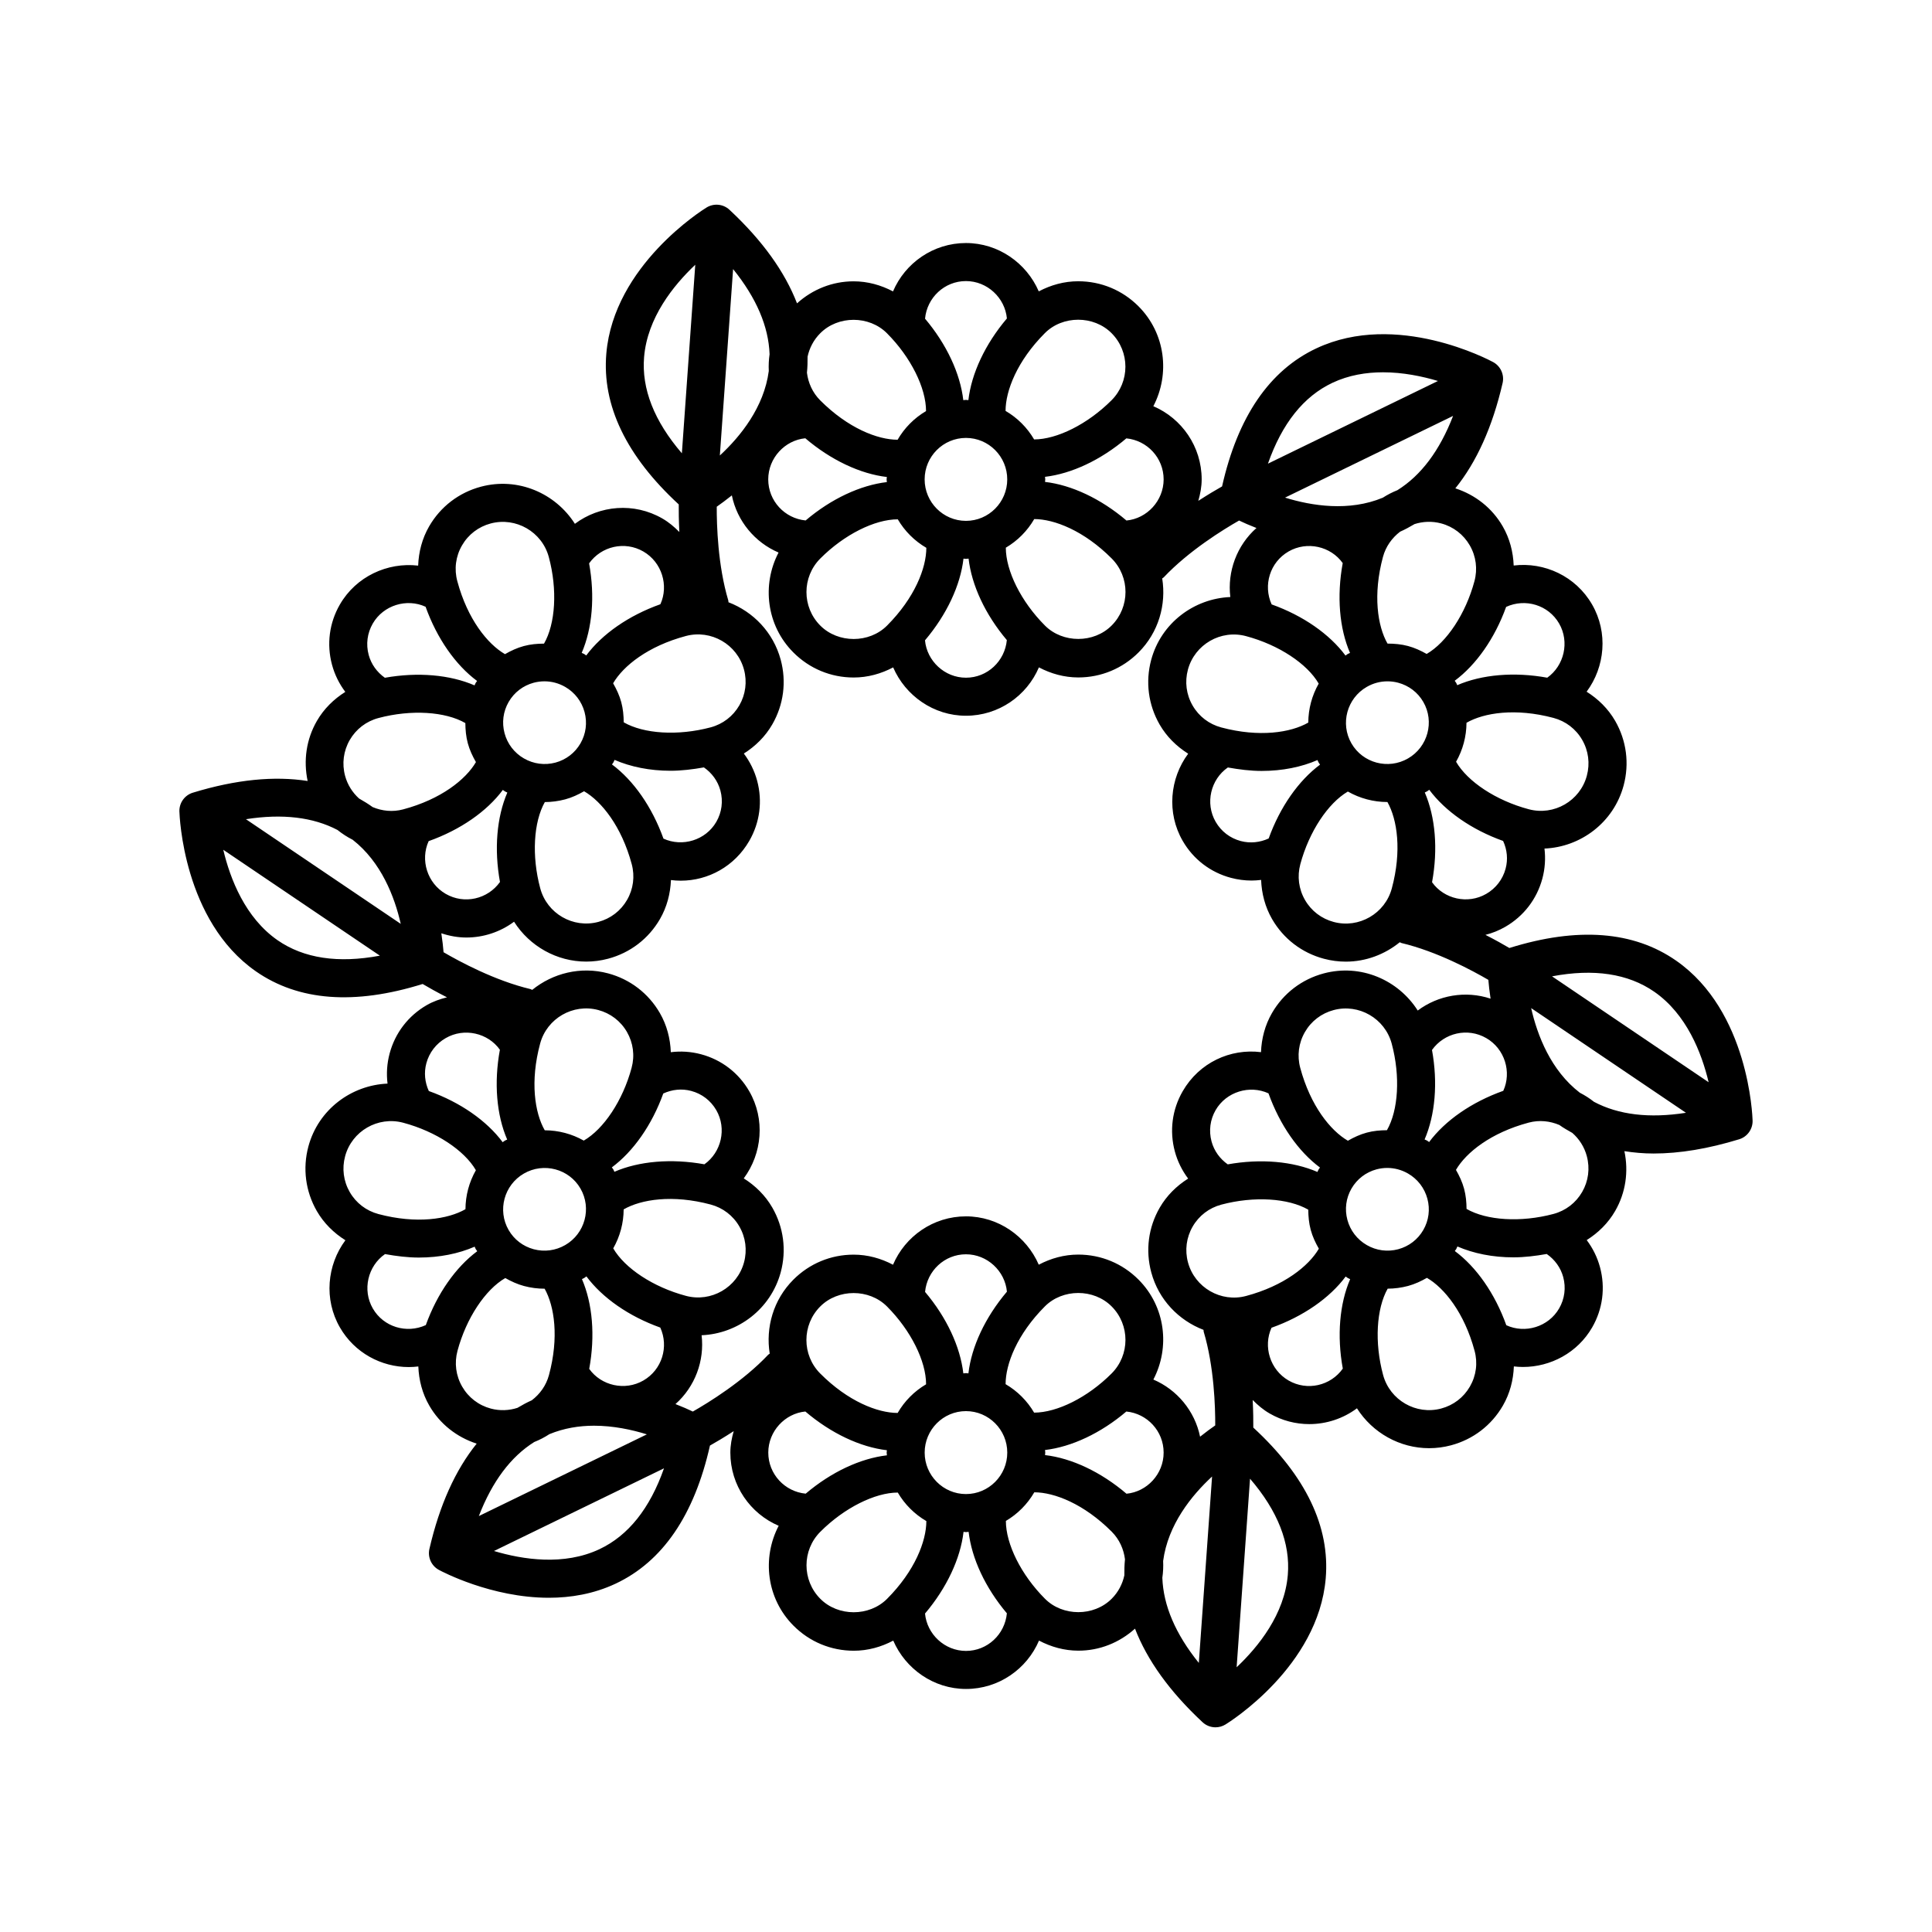 <?xml version="1.0" encoding="UTF-8"?>
<!-- Uploaded to: SVG Repo, www.svgrepo.com, Generator: SVG Repo Mixer Tools -->
<svg fill="#000000" width="800px" height="800px" version="1.1" viewBox="144 144 512 512" xmlns="http://www.w3.org/2000/svg">
 <path d="m211.79 401.4c11.285 7.871 26.145 9.008 44.215 3.367 1.492 0.887 3.742 2.156 6.453 3.535-1.844 0.457-3.664 1.082-5.375 2.07-4.871 2.812-8.359 7.344-9.82 12.777-0.715 2.656-0.887 5.367-0.562 8.016-9.613 0.414-18.328 6.867-20.969 16.637-1.57 5.84-0.77 11.93 2.242 17.16 1.863 3.223 4.492 5.789 7.559 7.719-4.875 6.559-5.738 15.684-1.449 23.109 3.883 6.731 10.969 10.496 18.238 10.496 0.848 0 1.691-0.059 2.539-0.16 0.141 3.613 1.047 7.164 2.91 10.383 2.801 4.856 7.254 8.344 12.551 10.07-5.606 6.953-9.828 16.219-12.523 27.895-0.508 2.207 0.52 4.484 2.508 5.562 0.75 0.406 13.887 7.387 29.145 7.387 5.769 0 11.844-0.996 17.668-3.727 12.465-5.844 20.879-18.156 25.023-36.605 1.512-0.848 3.742-2.168 6.297-3.824-0.523 1.824-0.891 3.715-0.891 5.691 0 8.695 5.285 16.176 12.809 19.387-4.465 8.539-3.219 19.312 3.93 26.477 4.266 4.281 9.941 6.637 15.98 6.637 3.723 0 7.254-0.992 10.453-2.68 3.246 7.5 10.711 12.812 19.289 12.812 8.676 0 16.133-5.297 19.34-12.82 3.195 1.684 6.727 2.672 10.438 2.672 5.606 0 10.855-2.109 15-5.836 3.219 8.332 9.129 16.621 17.895 24.793 0.953 0.891 2.191 1.355 3.438 1.355 0.91 0 1.82-0.246 2.637-0.746 1.004-0.613 24.582-15.355 26.57-38.711 1.168-13.715-5.285-27.156-19.191-39.977 0.02-1.723-0.012-4.297-0.16-7.309 1.32 1.34 2.766 2.578 4.484 3.57 3.316 1.914 6.938 2.82 10.516 2.82 4.527 0 8.977-1.461 12.629-4.188 4.141 6.519 11.367 10.57 19.121 10.57 1.926 0 3.879-0.246 5.82-0.766 5.84-1.559 10.715-5.289 13.738-10.52 1.859-3.219 2.766-6.769 2.906-10.383 0.812 0.098 1.621 0.145 2.434 0.145 7.305 0 14.449-3.777 18.309-10.469 2.812-4.863 3.547-10.535 2.086-15.961-0.711-2.644-1.918-5.066-3.523-7.195 3.059-1.93 5.68-4.488 7.535-7.707 2.797-4.848 3.594-10.422 2.453-15.859 2.484 0.387 5.055 0.625 7.75 0.625 6.879 0 14.438-1.258 22.66-3.773 2.168-0.66 3.621-2.691 3.562-4.953-0.035-1.176-1.008-28.969-20.242-42.371-11.281-7.871-26.148-9.008-44.215-3.367-1.465-0.871-3.684-2.121-6.34-3.481 1.809-0.457 3.578-1.16 5.262-2.133 4.871-2.812 8.359-7.344 9.82-12.777 0.711-2.637 0.875-5.332 0.562-7.961 9.621-0.402 18.328-6.922 20.969-16.691 1.57-5.84 0.77-11.93-2.242-17.16-1.863-3.223-4.492-5.789-7.559-7.719 4.875-6.559 5.738-15.684 1.449-23.109-4.336-7.516-12.652-11.316-20.777-10.332-0.141-3.613-1.047-7.164-2.91-10.383-2.801-4.856-7.254-8.344-12.551-10.07 5.606-6.953 9.828-16.219 12.523-27.895 0.508-2.207-0.52-4.484-2.508-5.562-1.039-0.562-25.574-13.621-46.812-3.656-12.465 5.844-20.879 18.156-25.023 36.605-1.512 0.848-3.742 2.168-6.297 3.824 0.523-1.824 0.891-3.715 0.891-5.691 0-8.695-5.285-16.176-12.809-19.387 4.465-8.539 3.219-19.312-3.93-26.477-4.266-4.281-9.941-6.637-15.98-6.637-3.723 0-7.254 0.992-10.453 2.68-3.246-7.5-10.711-12.812-19.289-12.812-8.676 0-16.133 5.297-19.34 12.82-3.195-1.684-6.727-2.672-10.438-2.672-5.606 0-10.855 2.109-15 5.836-3.219-8.332-9.129-16.621-17.895-24.793-1.652-1.547-4.137-1.789-6.07-0.609-1.004 0.613-24.582 15.355-26.57 38.711-1.168 13.715 5.285 27.156 19.191 39.977-0.02 1.723 0.012 4.297 0.16 7.309-1.32-1.34-2.766-2.578-4.484-3.57-7.527-4.344-16.652-3.508-23.195 1.402-5.168-8.133-15.113-12.445-24.895-9.84-5.84 1.559-10.715 5.289-13.738 10.52-1.859 3.223-2.766 6.781-2.906 10.398-8.121-0.945-16.453 2.871-20.742 10.305-2.812 4.863-3.547 10.535-2.086 15.961 0.711 2.644 1.918 5.066 3.523 7.195-3.059 1.93-5.68 4.488-7.535 7.707-2.801 4.863-3.598 10.461-2.449 15.906-8.82-1.375-18.957-0.402-30.422 3.102-2.168 0.66-3.621 2.691-3.562 4.953 0.043 1.184 1.016 28.977 20.25 42.375zm113.98-88.855c6.664-1.773 13.586 2.203 15.391 8.891 0.871 3.231 0.434 6.606-1.234 9.496-1.672 2.891-4.367 4.961-7.602 5.824-8.691 2.312-17.746 1.715-23.035-1.336-0.016-1.777-0.172-3.566-0.648-5.332-0.484-1.793-1.258-3.441-2.16-5.008 2.672-4.602 9.254-9.859 19.289-12.535zm-37.383 44.012c1.797-0.004 3.602-0.242 5.387-0.715 1.793-0.48 3.445-1.254 5.012-2.152 4.625 2.68 9.926 9.27 12.625 19.305 0.871 3.234 0.434 6.609-1.238 9.5-1.668 2.891-4.367 4.957-7.609 5.82-6.688 1.785-13.594-2.207-15.391-8.891-2.316-8.609-1.77-17.586 1.215-22.867zm31.438 9.691c-3.019-8.41-7.941-15.434-13.648-19.664 0.117-0.188 0.266-0.336 0.379-0.527 0.125-0.215 0.191-0.457 0.309-0.68 4.266 1.848 9.34 2.883 14.836 2.883 2.871 0 5.844-0.363 8.836-0.891 2.133 1.48 3.691 3.598 4.375 6.125 0.762 2.828 0.379 5.773-1.082 8.305-2.824 4.891-9.016 6.734-14.004 4.449zm-31.535-41.691c1.906 0 3.793 0.504 5.492 1.48 2.543 1.473 4.363 3.836 5.129 6.664 0.762 2.828 0.379 5.773-1.082 8.305-1.461 2.527-3.824 4.336-6.644 5.094-2.828 0.75-5.793 0.359-8.34-1.109-2.543-1.465-4.363-3.836-5.129-6.664-0.762-2.828-0.379-5.773 1.082-8.305 1.461-2.527 3.824-4.336 6.644-5.094 0.938-0.246 1.902-0.371 2.848-0.371zm-11.031 28.777c0.191 0.121 0.348 0.277 0.543 0.387 0.211 0.121 0.434 0.207 0.645 0.316-2.801 6.5-3.535 14.984-1.949 23.699-3.234 4.539-9.438 6.004-14.383 3.148-4.906-2.836-6.785-9.008-4.516-13.977 8.414-2.988 15.434-7.887 19.66-13.574zm37.25 156.51c-4.914 2.84-11.199 1.371-14.359-3.078 1.613-8.77 0.883-17.285-1.926-23.789 0.195-0.105 0.402-0.18 0.598-0.297 0.211-0.121 0.379-0.293 0.586-0.422 4.231 5.684 11.215 10.574 19.574 13.562 2.309 5.066 0.469 11.172-4.473 14.023zm-35.715-39.871c-3.019-5.223-1.203-11.941 4.047-14.973 5.246-3.027 11.98-1.246 14.992 3.981 3.019 5.223 1.203 11.945-4.047 14.973-2.555 1.473-5.512 1.859-8.34 1.109-2.828-0.758-5.191-2.559-6.652-5.09zm46.984 17.441c-8.676-2.312-16.219-7.324-19.262-12.586 1.793-3.16 2.742-6.699 2.762-10.328 4.629-2.672 13.004-3.977 23.051-1.289 3.238 0.863 5.941 2.926 7.609 5.82 1.672 2.891 2.109 6.266 1.238 9.496-1.805 6.688-8.727 10.668-15.398 8.887zm4.898-34.863c-8.797-1.586-17.332-0.836-23.852 1.984-0.105-0.191-0.156-0.402-0.266-0.594-0.121-0.207-0.289-0.367-0.414-0.57 5.703-4.231 10.617-11.227 13.633-19.582 2.324-1.066 4.898-1.352 7.402-0.68 2.828 0.75 5.184 2.559 6.644 5.09 2.828 4.891 1.336 11.18-3.148 14.352zm-19.293-25.566c-2.336 8.688-7.394 16.234-12.68 19.285-3.16-1.785-6.699-2.719-10.34-2.731-2.648-4.609-3.93-12.949-1.219-22.984 1.797-6.691 8.742-10.664 15.395-8.891 3.238 0.863 5.941 2.926 7.609 5.82 1.668 2.894 2.109 6.269 1.234 9.5zm-54.395-1.211c0.762-2.832 2.586-5.199 5.129-6.664 4.898-2.832 11.191-1.375 14.359 3.082-1.613 8.781-0.883 17.305 1.934 23.809-0.203 0.105-0.414 0.16-0.609 0.273-0.211 0.121-0.379 0.293-0.586 0.422-4.231-5.684-11.215-10.574-19.574-13.562-1.055-2.309-1.324-4.875-0.652-7.359zm-21.531 24.652c1.797-6.688 8.707-10.676 15.395-8.891 8.676 2.312 16.219 7.324 19.262 12.586-1.797 3.16-2.742 6.699-2.762 10.332-4.629 2.664-13 3.965-23.051 1.289-3.238-0.863-5.941-2.926-7.609-5.82-1.668-2.891-2.109-6.262-1.234-9.496zm7.344 40.332c-2.84-4.922-1.316-11.262 3.231-14.41 3.031 0.543 6.047 0.918 8.953 0.918 5.496 0 10.551-1.031 14.801-2.883 0.109 0.207 0.168 0.43 0.281 0.629 0.121 0.207 0.289 0.371 0.406 0.574-5.703 4.238-10.617 11.227-13.629 19.578-5.09 2.336-11.203 0.516-14.043-4.406zm23.68 20.711c-1.672-2.891-2.109-6.266-1.238-9.496 2.332-8.672 7.379-16.219 12.664-19.277 1.551 0.875 3.18 1.633 4.949 2.106 1.797 0.484 3.637 0.719 5.457 0.719h0.02c2.606 4.637 3.84 12.93 1.152 22.879-0.75 2.793-2.418 5.074-4.566 6.699-1.316 0.578-2.562 1.273-3.797 2-2.207 0.707-4.629 0.832-7.039 0.191-3.234-0.863-5.93-2.93-7.602-5.82zm19.098 14.68c1.41-0.555 2.746-1.254 4.019-2.082 3.875-1.598 7.906-2.238 11.812-2.238 5.125 0 10.016 1.047 14.02 2.293l-44.531 21.652c3.547-9.172 8.465-15.727 14.68-19.625zm17.293 28.398c-9.43 4.445-20.309 2.777-27.961 0.484l45.055-21.91c-3.731 10.641-9.457 17.828-17.094 21.426zm139.66-14.695c-6.797-5.789-14.535-9.422-21.59-10.238 0.004-0.223 0.066-0.434 0.066-0.66 0-0.23-0.059-0.449-0.07-0.684 7.039-0.828 14.793-4.449 21.559-10.203 5.531 0.551 9.879 5.188 9.879 10.883 0.008 5.68-4.406 10.395-9.844 10.902zm-53.484-10.898c0-6.062 4.914-10.992 10.941-10.992 6.035 0 10.949 4.934 10.949 10.992 0 6.062-4.914 10.988-10.949 10.988-6.027 0-10.941-4.926-10.941-10.988zm49.539-20.969c-6.344 6.359-14.434 10.363-20.531 10.379-1.84-3.133-4.434-5.719-7.562-7.547 0.004-5.344 3.059-13.238 10.41-20.609 4.719-4.731 12.957-4.746 17.688 0 4.891 4.898 4.891 12.871-0.004 17.777zm-37.945-0.027c-0.223-0.004-0.43-0.066-0.648-0.066-0.242 0-0.465 0.066-0.699 0.07-0.816-7.055-4.41-14.809-10.141-21.594 0.523-5.578 5.152-9.969 10.836-9.969 5.652 0 10.352 4.438 10.855 9.906-5.773 6.82-9.391 14.586-10.203 21.652zm-21.578-17.73c6.348 6.363 10.359 14.516 10.359 20.625-3.129 1.844-5.715 4.449-7.535 7.594-5.309 0-13.18-3.082-20.512-10.445-4.891-4.902-4.891-12.871 0-17.773 4.715-4.734 12.957-4.746 17.688 0zm-21.637 27.836c6.797 5.793 14.57 9.441 21.613 10.262-0.004 0.215-0.066 0.414-0.066 0.629 0 0.246 0.066 0.473 0.07 0.719-7.043 0.82-14.762 4.422-21.527 10.16-5.543-0.527-9.914-5.18-9.914-10.883 0.004-5.652 4.394-10.363 9.824-10.887zm3.973 49.641c-4.891-4.902-4.891-12.871 0-17.773 6.34-6.352 14.496-10.383 20.523-10.387 1.84 3.141 4.434 5.727 7.57 7.559-0.004 5.344-3.062 13.238-10.41 20.605-4.731 4.742-12.973 4.738-17.684-0.004zm38.594 13.805c-5.652 0-10.348-4.438-10.852-9.906 5.773-6.816 9.395-14.59 10.207-21.648 0.215 0.004 0.422 0.066 0.645 0.066 0.242 0 0.465-0.066 0.699-0.07 0.816 7.055 4.41 14.801 10.141 21.594-0.52 5.57-5.152 9.965-10.84 9.965zm20.934-13.824c-6.352-6.367-10.363-14.52-10.359-20.625 3.125-1.844 5.707-4.445 7.531-7.586 5.324 0.004 13.176 3.078 20.516 10.434 2.047 2.055 3.184 4.648 3.516 7.332-0.152 1.414-0.176 2.832-0.168 4.246-0.492 2.273-1.594 4.434-3.352 6.195-4.727 4.742-12.969 4.738-17.684 0.004zm40.773 17.004c-6.191-7.672-9.406-15.219-9.668-22.566 0.215-1.477 0.281-2.957 0.211-4.449 1.27-9.613 7.531-17.359 12.969-22.383zm80.684-151.61c-8.41 2.992-15.426 7.891-19.652 13.578-0.191-0.121-0.348-0.277-0.543-0.387-0.211-0.121-0.441-0.188-0.656-0.297 2.805-6.504 3.551-14.992 1.961-23.719 3.231-4.539 9.441-6.004 14.383-3.144 4.906 2.824 6.781 9.004 4.508 13.969zm-36.18 40.871c-2.543-1.473-4.363-3.836-5.129-6.664-0.762-2.828-0.379-5.773 1.082-8.305 1.461-2.527 3.824-4.336 6.644-5.094 0.941-0.25 1.898-0.371 2.848-0.371 1.906 0 3.793 0.504 5.492 1.48 2.543 1.473 4.363 3.836 5.129 6.664 0.762 2.828 0.379 5.773-1.082 8.305-1.461 2.527-3.824 4.336-6.644 5.094-2.828 0.754-5.801 0.363-8.34-1.109zm5.348-30.434c-1.785 0.012-3.566 0.16-5.336 0.637-1.793 0.48-3.445 1.254-5.012 2.152-4.625-2.68-9.926-9.27-12.625-19.305-0.871-3.234-0.434-6.609 1.238-9.5 1.668-2.891 4.367-4.957 7.609-5.82 6.664-1.785 13.594 2.207 15.391 8.891 2.324 8.648 1.762 17.68-1.266 22.945zm-31.391-9.77c3.019 8.41 7.941 15.434 13.648 19.664-0.117 0.188-0.266 0.336-0.379 0.527-0.121 0.207-0.18 0.434-0.293 0.641-6.516-2.816-15.023-3.578-23.773-2.012-2.086-1.477-3.617-3.57-4.293-6.07-0.762-2.828-0.379-5.773 1.082-8.305 2.836-4.891 9.031-6.731 14.008-4.445zm-12.492 29.492c8.688-2.309 17.746-1.715 23.035 1.336 0.016 1.777 0.172 3.566 0.645 5.332 0.484 1.793 1.258 3.441 2.16 5.008-2.676 4.602-9.262 9.859-19.289 12.531-6.637 1.785-13.582-2.203-15.391-8.891-0.871-3.231-0.434-6.606 1.234-9.496 1.676-2.894 4.371-4.961 7.606-5.82zm17.613 98.148c-0.871 10.398-7.754 18.973-13.562 24.453l3.551-49.969c7.348 8.547 10.711 17.102 10.012 25.516zm0.199-51.543c-4.906-2.836-6.785-9.008-4.516-13.977 8.41-2.992 15.426-7.891 19.652-13.578 0.191 0.117 0.348 0.277 0.543 0.387 0.211 0.121 0.434 0.207 0.645 0.316-2.801 6.5-3.543 14.984-1.949 23.703-3.223 4.547-9.438 6.008-14.375 3.148zm48.059 1.609c-1.668 2.891-4.367 4.957-7.609 5.82-6.648 1.785-13.586-2.203-15.395-8.891-2.324-8.609-1.773-17.594 1.211-22.871 1.797-0.004 3.602-0.242 5.387-0.715 1.793-0.48 3.445-1.254 5.012-2.152 4.625 2.68 9.926 9.27 12.625 19.312 0.883 3.227 0.445 6.602-1.23 9.496zm23.645-20.703c-2.828 4.891-9.008 6.746-13.996 4.449-3.019-8.414-7.941-15.434-13.648-19.664 0.117-0.188 0.266-0.336 0.379-0.527 0.125-0.215 0.191-0.457 0.309-0.68 4.266 1.848 9.34 2.883 14.836 2.883 2.867 0 5.844-0.363 8.832-0.891 2.133 1.48 3.691 3.598 4.375 6.125 0.758 2.824 0.375 5.777-1.086 8.305zm7.336-40.359c0.871 3.231 0.434 6.606-1.234 9.496-1.672 2.891-4.367 4.961-7.609 5.824-8.676 2.312-17.738 1.715-23.027-1.336-0.016-1.777-0.172-3.566-0.648-5.332-0.484-1.793-1.258-3.441-2.16-5.008 2.676-4.602 9.254-9.859 19.285-12.531 2.805-0.746 5.629-0.43 8.121 0.629 1.09 0.797 2.266 1.43 3.43 2.102 1.805 1.578 3.18 3.676 3.844 6.156zm17.887-43.562c8.566 5.953 12.551 16.203 14.395 23.973l-41.5-28.062c11.055-2.094 20.156-0.727 27.105 4.09zm8.387 32.07c-9.734 1.527-17.879 0.539-24.371-2.906-1.168-0.926-2.422-1.727-3.75-2.41-7.691-5.906-11.266-15.203-12.902-22.426zm-105.32-148.75c4.922-2.836 11.203-1.367 14.359 3.078-1.613 8.781-0.883 17.305 1.934 23.809-0.195 0.105-0.414 0.16-0.609 0.277-0.211 0.121-0.379 0.293-0.586 0.422-4.231-5.684-11.215-10.574-19.574-13.562-2.305-5.066-0.465-11.172 4.477-14.023zm35.715 39.871c3.019 5.223 1.203 11.941-4.047 14.973-5.238 3.031-11.977 1.25-14.992-3.981-3.019-5.223-1.203-11.945 4.047-14.973 1.703-0.984 3.586-1.48 5.496-1.48 0.945 0 1.906 0.121 2.84 0.371 2.832 0.758 5.195 2.562 6.656 5.09zm-46.984-17.441c8.676 2.312 16.219 7.324 19.262 12.586-1.797 3.16-2.742 6.699-2.762 10.328-4.629 2.672-13.004 3.969-23.051 1.289-3.238-0.863-5.941-2.926-7.609-5.82-1.672-2.891-2.109-6.266-1.238-9.496 1.805-6.688 8.711-10.68 15.398-8.887zm-4.816 34.809c3.031 0.543 6.047 0.918 8.949 0.918 5.496 0 10.555-1.031 14.809-2.883 0.109 0.207 0.168 0.43 0.281 0.629 0.121 0.207 0.266 0.383 0.395 0.586-5.691 4.238-10.602 11.219-13.613 19.566-2.324 1.066-4.902 1.344-7.402 0.68-2.828-0.75-5.184-2.559-6.644-5.09-2.848-4.922-1.328-11.258 3.227-14.406zm19.211 25.621c2.324-8.637 7.34-16.156 12.594-19.242 3.184 1.812 6.801 2.777 10.473 2.777h0.012c2.613 4.629 3.848 12.93 1.164 22.895-1.797 6.691-8.734 10.672-15.395 8.891-3.238-0.863-5.941-2.926-7.609-5.82-1.672-2.894-2.109-6.269-1.238-9.5zm54.395 1.211c-0.762 2.832-2.586 5.199-5.129 6.664-4.898 2.836-11.184 1.379-14.359-3.082 1.613-8.77 0.883-17.285-1.926-23.789 0.195-0.105 0.402-0.18 0.598-0.293 0.211-0.121 0.379-0.293 0.586-0.422 4.231 5.684 11.215 10.574 19.574 13.562 1.059 2.312 1.328 4.875 0.656 7.359zm21.535-24.652c-1.797 6.688-8.711 10.676-15.395 8.891-8.676-2.312-16.219-7.324-19.262-12.586 1.797-3.16 2.742-6.699 2.762-10.332 4.629-2.664 13-3.969 23.051-1.289 3.238 0.863 5.941 2.926 7.609 5.82 1.668 2.891 2.106 6.262 1.234 9.496zm-7.348-40.328c2.82 4.891 1.328 11.184-3.148 14.355-8.797-1.594-17.332-0.836-23.852 1.984-0.105-0.191-0.156-0.402-0.266-0.594-0.121-0.207-0.289-0.371-0.406-0.574 5.703-4.238 10.617-11.227 13.629-19.578 5.09-2.34 11.203-0.516 14.043 4.406zm-23.68-20.711c1.672 2.891 2.109 6.266 1.238 9.496-2.332 8.672-7.379 16.219-12.664 19.277-1.551-0.875-3.18-1.633-4.949-2.106-1.793-0.48-3.606-0.629-5.422-0.637-2.644-4.613-3.91-12.941-1.211-22.965 0.75-2.781 2.41-5.059 4.539-6.688 1.328-0.59 2.602-1.289 3.844-2.023 2.203-0.695 4.613-0.82 7.019-0.18 3.238 0.863 5.934 2.93 7.606 5.824zm-19.184-14.621c-1.352 0.539-2.641 1.203-3.863 1.988-8.969 3.727-18.828 2.172-25.906-0.023l44.531-21.652c-3.559 9.219-8.508 15.793-14.762 19.688zm-17.207-28.461c4.312-2.035 8.926-2.785 13.402-2.785 5.305 0 10.402 1.059 14.559 2.301l-45.055 21.91c3.731-10.641 9.457-17.828 17.094-21.426zm-139.7 14.699c6.797 5.793 14.57 9.441 21.613 10.262-0.004 0.211-0.066 0.414-0.066 0.629 0 0.246 0.066 0.48 0.07 0.719-7.027 0.828-14.762 4.422-21.527 10.168-5.547-0.527-9.914-5.18-9.914-10.887 0.004-5.66 4.402-10.363 9.824-10.891zm53.516 10.895c0 6.062-4.914 10.992-10.941 10.992-6.035 0-10.949-4.934-10.949-10.992 0-6.062 4.914-10.988 10.949-10.988 6.027 0 10.941 4.926 10.941 10.988zm-49.539 20.969c6.34-6.359 14.43-10.383 20.531-10.383 1.84 3.133 4.434 5.723 7.566 7.551-0.004 5.344-3.059 13.238-10.41 20.609-4.719 4.734-12.957 4.742-17.688 0-4.894-4.894-4.894-12.871 0-17.777zm37.945 0.031c0.223 0.004 0.43 0.066 0.648 0.066 0.242 0 0.465-0.066 0.699-0.07 0.816 7.055 4.41 14.809 10.141 21.594-0.523 5.578-5.152 9.969-10.836 9.969-5.652 0-10.352-4.438-10.855-9.906 5.777-6.82 9.395-14.59 10.203-21.652zm21.578 17.727c-6.348-6.363-10.359-14.516-10.359-20.625 3.125-1.844 5.707-4.445 7.531-7.586 5.32 0.012 13.18 3.078 20.516 10.434 4.891 4.902 4.891 12.871 0 17.773-4.715 4.746-12.957 4.75-17.688 0.004zm21.609-27.828c-6.797-5.789-14.547-9.41-21.582-10.23 0.004-0.227 0.066-0.438 0.066-0.664 0-0.23-0.059-0.449-0.07-0.68 7.039-0.828 14.793-4.449 21.559-10.195 5.531 0.543 9.883 5.184 9.883 10.883-0.008 5.656-4.418 10.375-9.855 10.887zm-3.945-49.648c4.891 4.902 4.891 12.871 0 17.773-6.34 6.352-14.484 10.383-20.523 10.387-1.84-3.141-4.434-5.727-7.57-7.559 0.004-5.344 3.062-13.238 10.41-20.605 4.723-4.746 12.965-4.742 17.684 0.004zm-38.59-13.805c5.652 0 10.348 4.438 10.852 9.906-5.773 6.816-9.395 14.59-10.207 21.648-0.215-0.004-0.422-0.066-0.645-0.066-0.242 0-0.465 0.066-0.699 0.07-0.816-7.055-4.41-14.801-10.141-21.594 0.516-5.57 5.148-9.965 10.84-9.965zm-20.934 13.828c6.352 6.367 10.363 14.52 10.359 20.625-3.129 1.844-5.715 4.449-7.535 7.594-5.32 0.004-13.176-3.09-20.512-10.438-2.047-2.055-3.184-4.648-3.516-7.332 0.152-1.414 0.176-2.832 0.168-4.246 0.492-2.273 1.594-4.434 3.352-6.195 4.715-4.754 12.957-4.75 17.684-0.008zm-40.773-17.004c6.191 7.672 9.406 15.219 9.668 22.566-0.215 1.477-0.281 2.957-0.211 4.449-1.27 9.613-7.531 17.359-12.969 22.383zm-0.332 59.973c1.402 6.836 6.117 12.469 12.379 15.145-4.465 8.539-3.223 19.316 3.93 26.48 4.266 4.281 9.941 6.637 15.977 6.637 3.723 0 7.262-0.992 10.465-2.68 3.246 7.5 10.715 12.812 19.289 12.812 8.672 0 16.133-5.297 19.336-12.82 3.195 1.684 6.723 2.672 10.434 2.672 6.039 0 11.715-2.359 15.98-6.637 5.32-5.332 7.371-12.676 6.262-19.609 0.125-0.109 0.281-0.156 0.398-0.277 6.656-7.055 15.816-12.691 19.977-15.062 1.184 0.57 2.754 1.266 4.602 1.98-5.219 4.629-7.742 11.531-6.926 18.293-9.613 0.406-18.328 6.871-20.969 16.641-1.57 5.84-0.77 11.93 2.242 17.16 1.863 3.223 4.492 5.789 7.559 7.719-4.875 6.559-5.742 15.684-1.449 23.109 2.812 4.867 7.352 8.344 12.781 9.789 1.805 0.48 3.637 0.719 5.457 0.719 0.852 0 1.699-0.066 2.539-0.168 0.141 3.606 1.055 7.16 2.906 10.375 3.019 5.223 7.894 8.961 13.734 10.516 1.945 0.52 3.894 0.766 5.82 0.766 5.273 0 10.293-1.898 14.289-5.144 0.156 0.055 0.277 0.168 0.441 0.207 9.438 2.238 18.898 7.352 23.035 9.77 0.102 1.309 0.281 3.019 0.586 4.977-6.613-2.195-13.855-0.938-19.305 3.148-5.164-8.133-15.109-12.449-24.895-9.844-5.836 1.559-10.715 5.289-13.734 10.516-1.855 3.211-2.766 6.758-2.906 10.359-8.141-1.023-16.375 2.777-20.746 10.348-2.812 4.863-3.547 10.535-2.086 15.961 0.711 2.644 1.926 5.066 3.523 7.195-3.055 1.93-5.672 4.488-7.531 7.707-3.019 5.231-3.812 11.32-2.238 17.156 1.961 7.269 7.289 12.715 13.844 15.227 0.031 0.16-0.004 0.324 0.047 0.484 2.781 9.297 3.078 20.043 3.059 24.836-1.082 0.742-2.469 1.754-4.016 2.992-1.402-6.836-6.117-12.469-12.379-15.145 4.465-8.539 3.219-19.316-3.93-26.48-4.266-4.281-9.941-6.637-15.977-6.637-3.723 0-7.262 0.992-10.465 2.68-3.246-7.5-10.715-12.812-19.289-12.812-8.676 0-16.133 5.297-19.336 12.82-3.195-1.684-6.723-2.672-10.434-2.672-6.039 0-11.715 2.359-15.98 6.637-5.32 5.332-7.367 12.676-6.262 19.602-0.125 0.109-0.281 0.156-0.398 0.281-6.656 7.055-15.816 12.691-19.977 15.062-1.184-0.57-2.754-1.266-4.602-1.98 5.203-4.621 7.723-11.496 6.926-18.242 9.621-0.406 18.328-6.922 20.969-16.691 1.57-5.84 0.77-11.93-2.242-17.16-1.863-3.223-4.492-5.789-7.559-7.719 4.875-6.559 5.742-15.684 1.449-23.109-2.812-4.867-7.352-8.344-12.781-9.789-2.648-0.707-5.352-0.871-7.996-0.543-0.141-3.613-1.047-7.164-2.906-10.379-3.019-5.223-7.894-8.961-13.734-10.516-7.266-1.93-14.645-0.035-20.098 4.383-0.16-0.055-0.289-0.172-0.453-0.211-9.438-2.238-18.898-7.352-23.035-9.77-0.102-1.32-0.289-3.043-0.59-5.023 2.176 0.727 4.41 1.125 6.637 1.125 4.527 0 8.977-1.461 12.637-4.188 4.137 6.519 11.359 10.57 19.113 10.57 1.926 0 3.883-0.246 5.824-0.766 5.836-1.559 10.715-5.289 13.734-10.516 1.848-3.199 2.754-6.734 2.906-10.328 0.867 0.109 1.738 0.168 2.606 0.168 7.25 0 14.238-3.777 18.148-10.539 2.812-4.863 3.547-10.535 2.086-15.961-0.711-2.644-1.926-5.066-3.523-7.195 3.055-1.93 5.672-4.488 7.531-7.707 3.019-5.231 3.812-11.32 2.238-17.156-1.961-7.266-7.289-12.723-13.844-15.23-0.031-0.16 0.004-0.316-0.047-0.48-2.781-9.297-3.078-20.043-3.059-24.836 1.066-0.75 2.453-1.762 4-3zm-23.254-36.672c0.871-10.398 7.754-18.973 13.562-24.453l-3.551 49.969c-7.344-8.547-10.711-17.102-10.012-25.516zm-0.199 51.539c4.906 2.836 6.785 9.008 4.516 13.977-8.41 2.992-15.426 7.891-19.652 13.578-0.191-0.117-0.348-0.277-0.543-0.387-0.211-0.121-0.441-0.188-0.656-0.297 2.805-6.504 3.551-14.992 1.961-23.723 3.227-4.539 9.426-6 14.375-3.148zm-48.059-1.609c1.668-2.891 4.367-4.957 7.609-5.82 6.66-1.773 13.594 2.203 15.395 8.891 2.336 8.656 1.762 17.684-1.266 22.953-1.785 0.012-3.566 0.16-5.336 0.637-1.793 0.48-3.445 1.254-5.012 2.152-4.625-2.68-9.926-9.27-12.625-19.312-0.879-3.231-0.438-6.606 1.234-9.5zm-23.645 20.703c2.828-4.891 9.023-6.742 13.996-4.449 3.019 8.414 7.941 15.434 13.648 19.664-0.117 0.188-0.266 0.336-0.379 0.527-0.121 0.207-0.18 0.434-0.293 0.641-6.516-2.816-15.02-3.578-23.77-2.016-2.086-1.477-3.617-3.57-4.289-6.066-0.758-2.82-0.375-5.773 1.086-8.301zm-7.336 40.359c-0.871-3.231-0.434-6.606 1.234-9.496 1.672-2.891 4.367-4.961 7.609-5.824 8.68-2.312 17.738-1.715 23.027 1.336 0.016 1.777 0.172 3.566 0.645 5.332 0.484 1.793 1.258 3.441 2.16 5.008-2.676 4.602-9.254 9.859-19.285 12.531-2.793 0.75-5.602 0.438-8.09-0.609-1.152-0.84-2.371-1.57-3.606-2.277-1.719-1.562-3.043-3.598-3.695-6zm-2.016 14.344c1.25 1.004 2.59 1.875 4.019 2.594 7.578 5.91 11.117 15.125 12.746 22.289l-41.023-27.734c9.684-1.516 17.789-0.539 24.258 2.852zm11.234 33.312c-11.07 2.082-20.164 0.719-27.105-4.09-8.566-5.953-12.551-16.203-14.395-23.973z"/>
</svg>